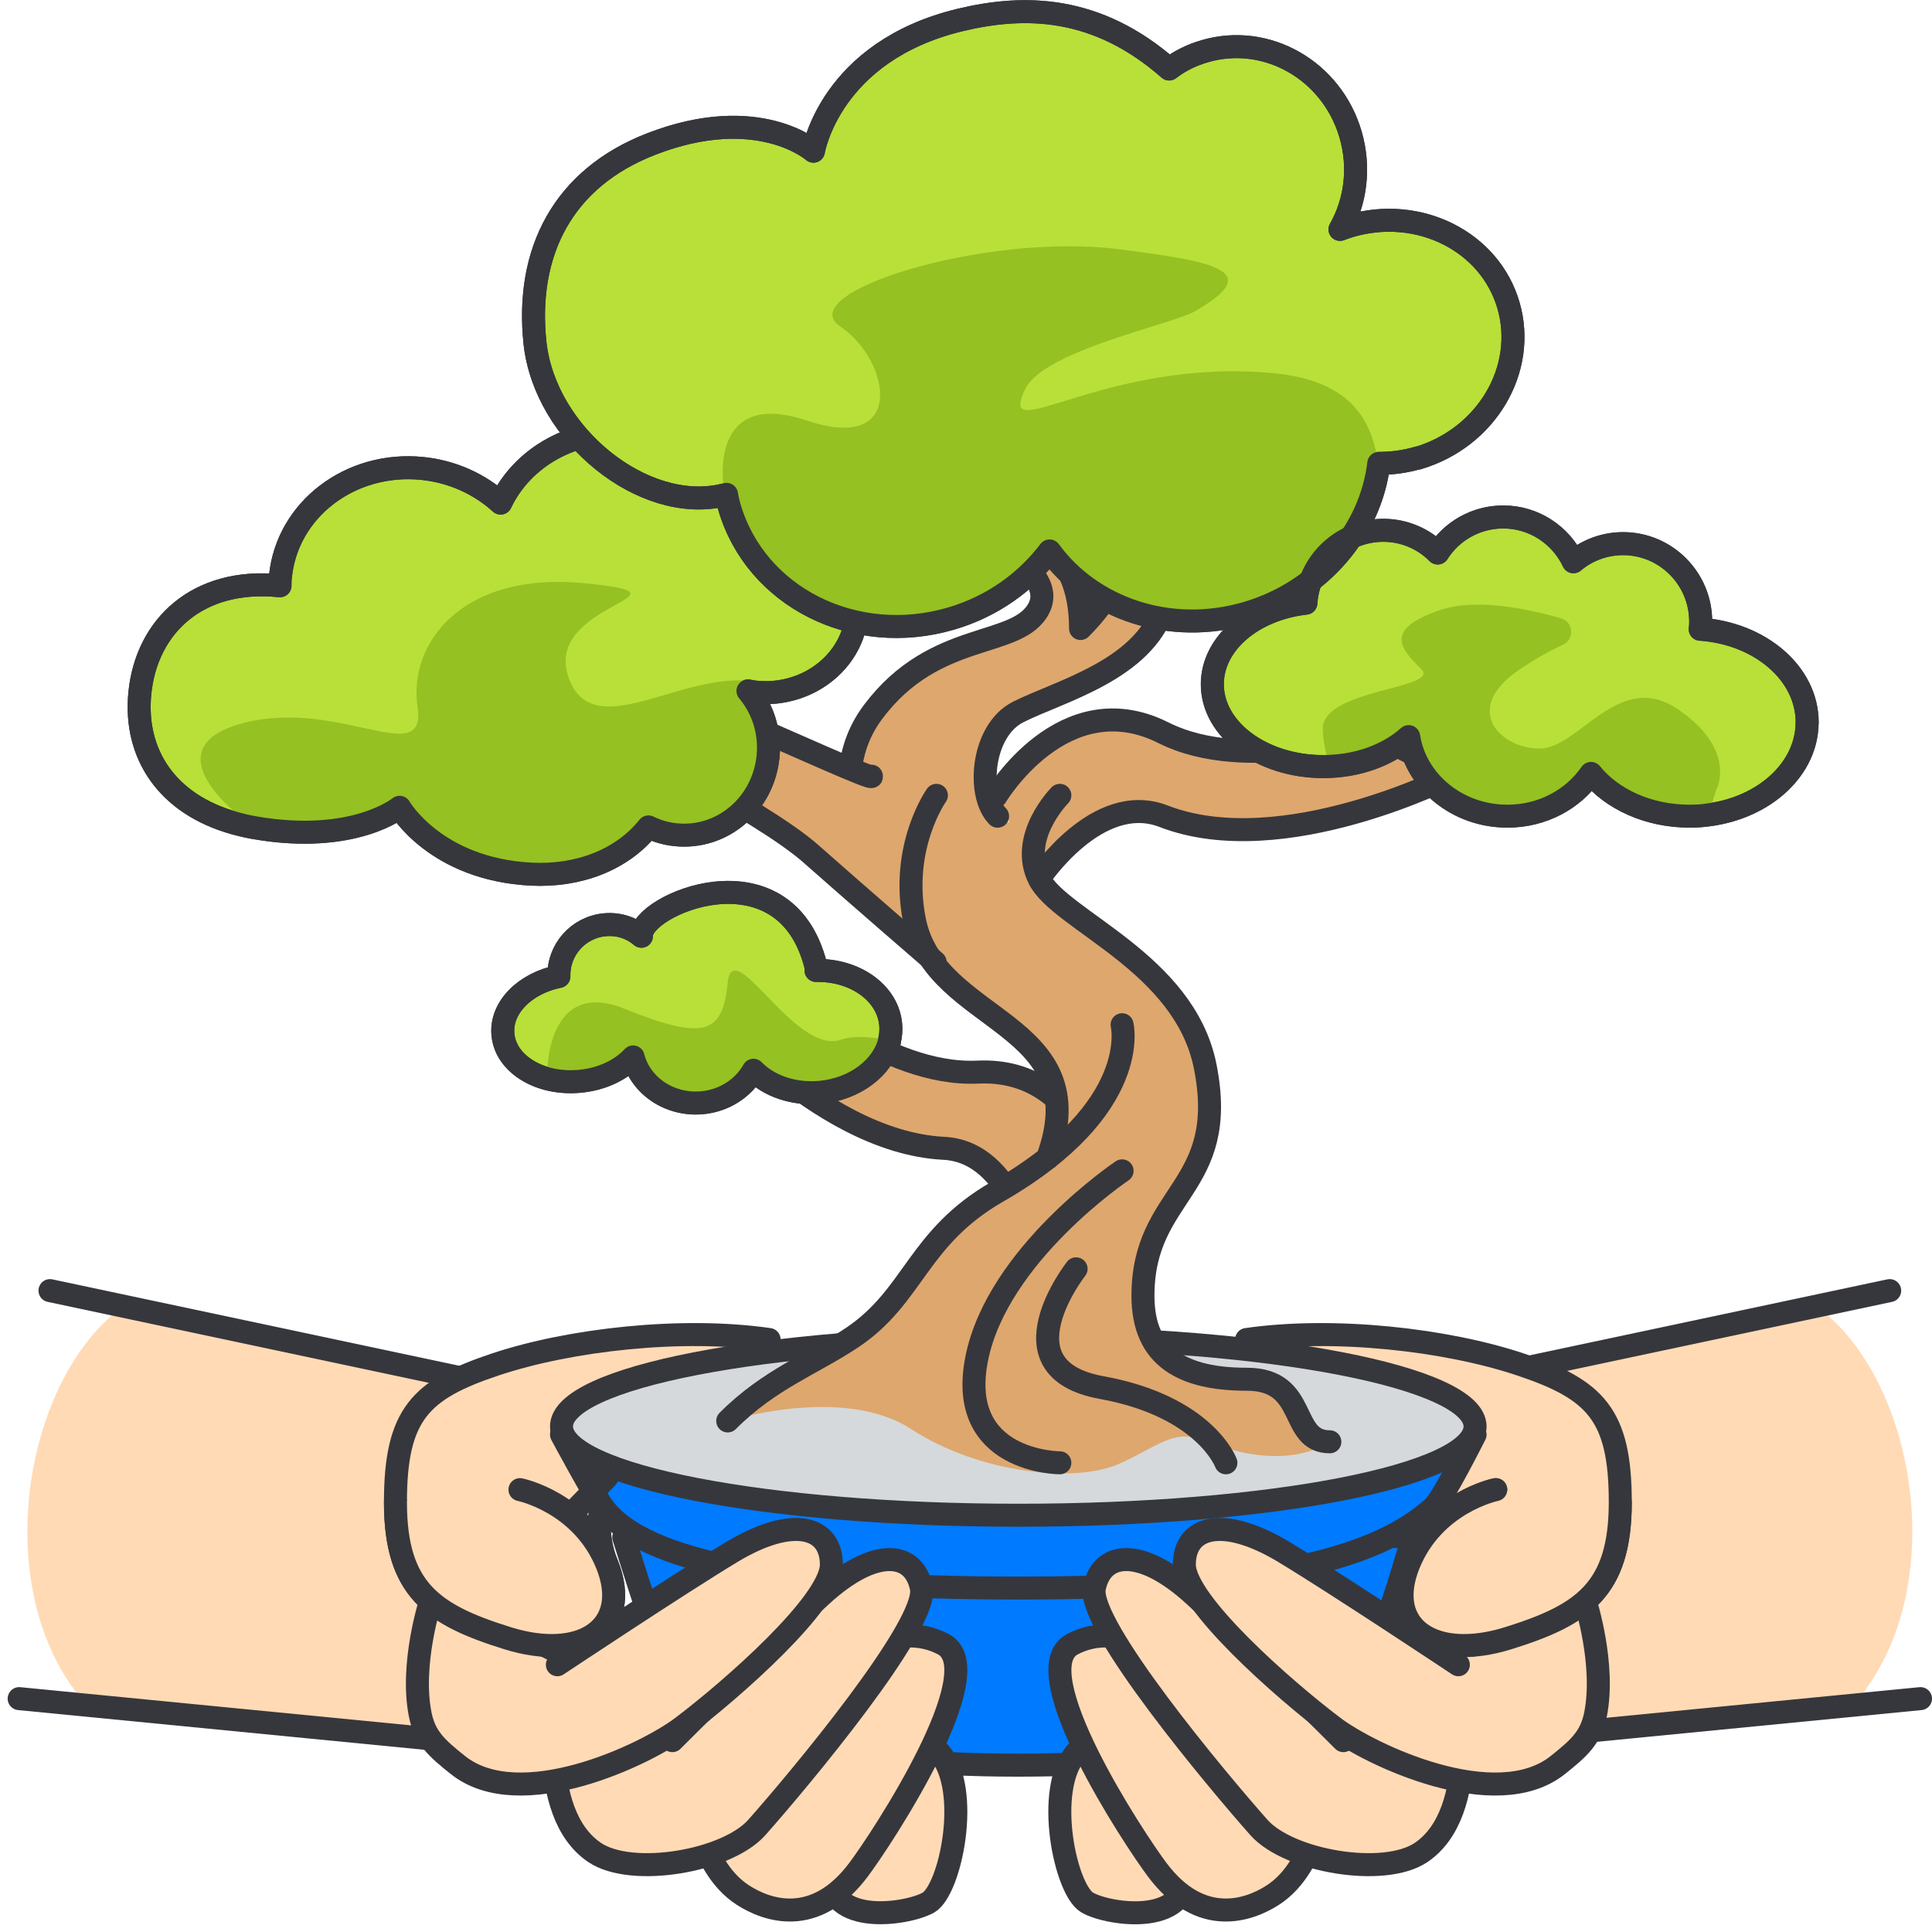 <svg width="126" height="126" viewBox="0 0 126 126" fill="none" xmlns="http://www.w3.org/2000/svg">
<path d="M7.44 85.66L35.71 91.06L35.23 114.1L5.43 110.94C-0.61 103.86 1.41 90.72 7.44 85.67V85.66Z" fill="#FFDAB5"/>
<path d="M3.26 84.17L35.7 91.06L35.22 114.1L1.25 110.78" stroke="#36373C" stroke-width="1.5" stroke-linecap="round" stroke-linejoin="round"/>
<path d="M119.06 85.66L90.79 91.06L91.27 114.1L121.07 110.94C127.11 103.86 125.09 90.72 119.06 85.67V85.66Z" fill="#FFDAB5"/>
<path d="M123.24 84.17L90.8 91.06L91.28 114.1L125.25 110.78" stroke="#36373C" stroke-width="1.5" stroke-linecap="round" stroke-linejoin="round"/>
<path d="M40.73 95.1C40.73 95.1 37.97 97.96 39.6 102.05C41.22 106.13 37.98 108.36 33.1 106.84C28.23 105.32 25.79 103.69 25.79 97.97C25.79 92.25 27.41 90.62 32.29 88.99C37.17 87.36 44.48 86.54 50.16 87.36" fill="#FFDAB5"/>
<path d="M40.73 95.1C40.73 95.1 37.97 97.96 39.6 102.05C41.22 106.13 37.98 108.36 33.1 106.84C28.23 105.32 25.79 103.69 25.79 97.97C25.79 92.25 27.41 90.62 32.29 88.99C37.17 87.36 44.48 86.54 50.16 87.36" stroke="#36373C" stroke-width="1.5" stroke-linecap="round" stroke-linejoin="round"/>
<path d="M97.55 97.15C97.55 97.15 93.49 97.97 91.86 102.05C90.24 106.13 93.48 108.36 98.36 106.84C103.23 105.32 105.67 103.69 105.67 97.97C105.67 92.26 104.05 90.62 99.17 88.99C94.3 87.36 86.98 86.54 81.3 87.36" fill="#FFDAB5"/>
<path d="M97.55 97.15C97.55 97.15 93.49 97.97 91.86 102.05C90.24 106.13 93.48 108.36 98.36 106.84C103.23 105.32 105.67 103.69 105.67 97.97C105.67 92.26 104.05 90.62 99.17 88.99C94.3 87.36 86.98 86.54 81.3 87.36" stroke="#36373C" stroke-width="1.5" stroke-linecap="round" stroke-linejoin="round"/>
<path d="M89.8 107.3C86.29 112.78 79.33 115.12 66.41 115.12C53.49 115.12 45.36 112.77 43.02 107.3C42.49 106.06 40.68 100.26 40.68 100.26C40.68 100.26 57.75 99.481 66.41 99.481C76.1 99.481 92.14 100.26 92.14 100.26C92.14 100.26 90.33 106.48 89.8 107.3Z" fill="#007AFF" stroke="#36373C" stroke-width="1.5" stroke-linecap="round" stroke-linejoin="round"/>
<path d="M93.49 98.3C89.43 101.99 81.37 103.57 66.41 103.57C51.45 103.57 42.04 101.99 39.33 98.3C38.72 97.47 36.62 93.56 36.62 93.56C36.62 93.56 56.39 93.03 66.41 93.03C77.63 93.03 96.2 93.56 96.2 93.56C96.2 93.56 94.1 97.75 93.49 98.3Z" fill="#007AFF" stroke="#36373C" stroke-width="1.5" stroke-linecap="round" stroke-linejoin="round"/>
<path d="M66.41 98.82C82.863 98.82 96.2 96.228 96.2 93.03C96.2 89.832 82.863 87.24 66.41 87.24C49.958 87.24 36.62 89.832 36.62 93.03C36.62 96.228 49.958 98.82 66.41 98.82Z" fill="#D5D9DB" stroke="#36373C" stroke-width="1.5" stroke-linecap="round" stroke-linejoin="round"/>
<path d="M64.95 51.94C64.95 51.94 69.36 44.51 75.88 47.79C81.3 50.51 89.42 47.79 89.42 47.79L94.84 50.51C94.84 50.51 83.67 56.25 75.88 53.23C71.56 51.56 67.76 57.31 67.76 57.31" fill="#DEA76E"/>
<path d="M64.95 51.94C64.95 51.94 69.36 44.51 75.88 47.79C81.3 50.51 89.42 47.79 89.42 47.79L94.84 50.51C94.84 50.51 83.67 56.25 75.88 53.23C71.56 51.56 67.76 57.31 67.76 57.31" stroke="#36373C" stroke-width="1.5" stroke-linecap="round" stroke-linejoin="round"/>
<path d="M72.07 78.17C72.07 78.17 71.04 69.58 63.75 69.92C57.7 70.2 51.37 64.4 51.37 64.4L45.32 64.68C45.32 64.68 53.21 74.47 61.55 74.89C66.18 75.12 67.33 81.93 67.33 81.93" fill="#DEA76E"/>
<path d="M72.07 78.17C72.07 78.17 71.04 69.58 63.75 69.92C57.7 70.2 51.37 64.4 51.37 64.4L45.32 64.68C45.32 64.68 53.21 74.47 61.55 74.89C66.18 75.12 67.33 81.93 67.33 81.93" stroke="#36373C" stroke-width="1.5" stroke-linecap="round" stroke-linejoin="round"/>
<path d="M65.06 77.72C59.8 80.74 59.64 84.52 55.58 87.24C53.06 88.93 50.16 89.96 47.46 92.68C47.46 92.68 54.96 90.3 59.42 93.2C63.88 96.1 70.19 96.77 73.07 95.43C75.95 94.09 76.58 93.14 78.82 94.04C84.01 96.11 86.73 94.04 86.73 94.04C84.02 94.04 85.38 89.96 81.31 89.96C77.24 89.96 74.54 88.6 74.54 84.52C74.54 77.72 80.2 77.56 78.6 69.56C77.25 62.76 69.12 60.04 67.77 57.32C66.42 54.6 69.12 51.88 69.12 51.88C69.12 51.88 67.9 53.66 64.88 53.66C61.86 53.66 61.07 51.88 61.07 51.88C61.07 51.88 58.68 55.23 59.64 60.04C60.99 66.84 71.59 66.56 68.32 75.54L65.06 77.72Z" fill="#DEA76E"/>
<path d="M73.18 66.83C73.18 66.83 74.53 72.27 65.06 77.71C59.8 80.73 59.64 84.51 55.58 87.23C53.06 88.92 50.16 89.95 47.46 92.67" stroke="#36373C" stroke-width="1.5" stroke-linecap="round" stroke-linejoin="round"/>
<path d="M69.12 51.87C69.12 51.87 66.41 54.59 67.77 57.31C69.13 60.03 77.25 62.75 78.6 69.55C80.19 77.55 74.54 77.71 74.54 84.51C74.54 88.59 77.25 89.95 81.31 89.95C85.37 89.95 84.02 94.03 86.73 94.03" stroke="#36373C" stroke-width="1.5" stroke-linecap="round" stroke-linejoin="round"/>
<path d="M73.18 76.36C73.18 76.36 65.06 81.8 63.7 88.6C62.34 95.4 69.12 95.4 69.12 95.4" stroke="#36373C" stroke-width="1.5" stroke-linecap="round" stroke-linejoin="round"/>
<path d="M70.18 82.75C70.18 82.75 65.06 89.26 71.83 90.49C78.6 91.72 79.95 95.4 79.95 95.4" stroke="#36373C" stroke-width="1.5" stroke-linecap="round" stroke-linejoin="round"/>
<path d="M58.29 58.67C58.29 58.67 52.87 51.87 56.94 46.43C61.01 40.99 66.42 42.35 67.77 39.63C69.12 36.91 62.35 34.19 62.35 34.19C62.35 34.19 70.47 32.83 70.47 40.99C74.53 36.91 73.18 34.19 69.12 32.83C73.18 31.47 77.24 35.55 75.89 39.63C74.54 43.71 69.12 45.07 66.41 46.43C63.99 47.65 63.7 51.87 65.06 53.23" fill="#DEA76E"/>
<path d="M58.29 58.67C58.29 58.67 52.87 51.87 56.94 46.43C61.01 40.99 66.42 42.35 67.77 39.63C69.12 36.91 62.35 34.19 62.35 34.19C62.35 34.19 70.47 32.83 70.47 40.99C74.53 36.91 73.18 34.19 69.12 32.83C73.18 31.47 77.24 35.55 75.89 39.63C74.54 43.71 69.12 45.07 66.41 46.43C63.99 47.65 63.7 51.87 65.06 53.23" stroke="#36373C" stroke-width="1.5" stroke-linecap="round" stroke-linejoin="round"/>
<path d="M117.86 47.11C117.86 50.49 114.43 53.22 110.2 53.22C107.51 53.22 105.14 52.11 103.77 50.44C102.61 52.12 100.61 53.22 98.31 53.22C95.05 53.22 92.34 50.98 91.87 48.04C90.54 49.24 88.54 50 86.3 50C82.3 50 79.06 47.59 79.06 44.63C79.06 41.95 81.7 39.73 85.16 39.34C85.33 36.7 87.52 34.59 90.21 34.59C91.59 34.59 92.85 35.15 93.76 36.07C94.65 34.66 96.24 33.72 98.03 33.72C100.05 33.72 101.8 34.92 102.61 36.64C103.49 35.9 104.62 35.46 105.85 35.46C108.64 35.46 110.91 37.74 110.91 40.54C110.91 40.71 110.91 40.87 110.88 41.04C114.79 41.31 117.86 43.92 117.86 47.12V47.11Z" fill="#B8E038" stroke="#36373C" stroke-width="1.5" stroke-linecap="round" stroke-linejoin="round"/>
<path d="M56.83 50.62C57.09 50.95 52.07 48.67 45.75 45.91C40.78 43.74 40.76 43.79 40.76 43.79L39.18 47.55C39.18 47.55 49.66 52.83 52.87 55.67C56.08 58.51 60.99 62.75 60.99 62.75" fill="#DEA76E"/>
<path d="M56.83 50.62C57.09 50.95 52.07 48.67 45.75 45.91C40.78 43.74 40.76 43.79 40.76 43.79L39.18 47.55C39.18 47.55 49.66 52.83 52.87 55.67C56.08 58.51 60.99 62.75 60.99 62.75" stroke="#36373C" stroke-width="1.5" stroke-linecap="round" stroke-linejoin="round"/>
<path d="M55.88 40.1C55.63 42.66 53.58 44.64 51.01 45.08C50.45 45.18 49.87 45.2 49.28 45.14C49.12 45.12 48.95 45.09 48.78 45.06C49.74 46.2 50.25 47.73 50.09 49.34C49.78 52.46 47.11 54.74 44.09 54.44C43.45 54.38 42.84 54.2 42.29 53.93C40.58 56.07 37.75 57.16 34.67 57.01C28.39 56.7 26.06 52.65 26.06 52.65C26.06 52.65 23.1 55.09 16.66 53.99C16.18 53.91 15.72 53.8 15.29 53.68C10.9 52.45 8.73 49.18 9.12 45.21C9.55 40.85 12.88 37.66 18.23 38.2H18.26C18.26 38 18.26 37.81 18.29 37.6C18.72 33.23 22.86 30.08 27.53 30.55C29.53 30.75 31.31 31.59 32.65 32.81C34.08 29.79 37.46 27.87 41.19 28.24C44.92 28.61 47.6 30.95 48.55 33.97C49.15 33.87 49.78 33.83 50.4 33.89C53.74 34.22 56.2 37.02 55.89 40.13L55.88 40.1Z" fill="#B8E038" stroke="#36373C" stroke-width="1.5" stroke-linecap="round" stroke-linejoin="round"/>
<path d="M48.78 45.059C49.74 46.2 50.25 47.73 50.09 49.34C49.78 52.459 47.11 54.739 44.09 54.44C43.45 54.38 42.84 54.2 42.29 53.929C40.58 56.069 37.75 57.16 34.67 57.01C28.39 56.7 26.06 52.65 26.06 52.65C26.06 52.65 23.1 55.09 16.66 53.989C16.18 53.91 15.72 53.8 15.29 53.679L15.42 53.029C15.42 53.029 9.79 48.65 16.01 47.12C22.23 45.59 27.84 50.209 27.23 46.09C26.62 41.969 30.13 37.239 38.14 38.039C46.15 38.84 35.2 39.26 37.12 44.289C38.99 49.16 46.17 42.209 51.01 45.109C50.45 45.209 49.87 45.23 49.28 45.169C49.12 45.15 48.95 45.12 48.78 45.09V45.059Z" fill="#95C122"/>
<path d="M55.88 40.1C55.63 42.66 53.58 44.64 51.01 45.08C50.45 45.18 49.87 45.2 49.28 45.14C49.12 45.12 48.95 45.09 48.78 45.06C49.74 46.2 50.25 47.73 50.09 49.34C49.78 52.46 47.11 54.74 44.09 54.44C43.45 54.38 42.84 54.2 42.29 53.93C40.58 56.07 37.75 57.16 34.67 57.01C28.39 56.7 26.06 52.65 26.06 52.65C26.06 52.65 23.1 55.09 16.66 53.99C16.18 53.91 15.72 53.8 15.29 53.68C10.9 52.45 8.73 49.18 9.12 45.21C9.55 40.85 12.88 37.66 18.23 38.2H18.26C18.26 38 18.26 37.81 18.29 37.6C18.72 33.23 22.86 30.08 27.53 30.55C29.53 30.75 31.31 31.59 32.65 32.81C34.08 29.79 37.46 27.87 41.19 28.24C44.92 28.61 47.6 30.95 48.55 33.97C49.15 33.87 49.78 33.83 50.4 33.89C53.74 34.22 56.2 37.02 55.89 40.13L55.88 40.1Z" stroke="#36373C" stroke-width="1.5" stroke-linecap="round" stroke-linejoin="round"/>
<path d="M58.02 67.87C57.59 69.62 55.77 71.03 53.48 71.24C51.73 71.39 50.13 70.82 49.14 69.8C48.5 70.95 47.25 71.79 45.77 71.92C43.66 72.1 41.77 70.81 41.29 68.93C40.5 69.78 39.25 70.39 37.8 70.52C37.04 70.59 36.3 70.52 35.64 70.34C34.06 69.9 32.91 68.81 32.8 67.46C32.64 65.72 34.23 64.13 36.45 63.68C36.4 61.95 37.71 60.47 39.45 60.31C40.35 60.23 41.19 60.51 41.83 61.06C41.68 59.03 51.16 54.94 53.2 62.97C53.23 63.08 53.22 63.19 53.22 63.29C55.77 63.24 57.91 64.76 58.09 66.83C58.12 67.18 58.09 67.54 58.01 67.87H58.02Z" fill="#B8E038" stroke="#36373C" stroke-width="1.5" stroke-linecap="round" stroke-linejoin="round"/>
<path d="M58.02 67.87C57.59 69.62 55.77 71.03 53.48 71.24C51.73 71.39 50.13 70.82 49.14 69.8C48.5 70.95 47.25 71.79 45.77 71.92C43.66 72.1 41.77 70.81 41.29 68.93C40.5 69.78 39.25 70.39 37.8 70.52C37.04 70.59 36.3 70.52 35.64 70.34L35.7 69.83C35.7 69.83 35.7 63.76 40.73 65.79C45.76 67.81 47.13 67.55 47.45 64.14C47.77 60.73 51.8 68.82 54.82 67.81C55.69 67.52 56.83 67.61 58.02 67.87Z" fill="#95C122"/>
<path d="M58.02 67.87C57.59 69.62 55.77 71.03 53.48 71.24C51.73 71.39 50.13 70.82 49.14 69.8C48.5 70.95 47.25 71.79 45.77 71.92C43.66 72.1 41.77 70.81 41.29 68.93C40.5 69.78 39.25 70.39 37.8 70.52C37.04 70.59 36.3 70.52 35.64 70.34C34.06 69.9 32.91 68.81 32.8 67.46C32.64 65.72 34.23 64.13 36.45 63.68C36.4 61.95 37.71 60.47 39.45 60.31C40.35 60.23 41.19 60.51 41.83 61.06C41.68 59.03 51.16 54.94 53.2 62.97C53.23 63.08 53.22 63.19 53.22 63.29C55.77 63.24 57.91 64.76 58.09 66.83C58.12 67.18 58.09 67.54 58.01 67.87H58.02Z" stroke="#36373C" stroke-width="1.5" stroke-linecap="round" stroke-linejoin="round"/>
<path d="M92.48 29.86C91.63 30.11 90.77 30.221 89.92 30.221C89.4 34.611 86.11 38.571 81.32 39.98C76.3 41.461 71.18 39.681 68.45 35.931C66.93 37.941 64.73 39.55 62.03 40.34C55.74 42.191 49.28 38.931 47.57 33.071C47.49 32.8 47.43 32.531 47.38 32.24L47.33 32.261C47.28 32.27 47.23 32.291 47.18 32.291C41.98 33.531 35.54 28.37 34.89 22.36C34.26 16.41 36.74 11.611 42.48 9.39C49.46 6.69 53.05 9.86 53.05 9.86C53.05 9.86 54.11 3.35 62.63 1.3C66.81 0.3 71.52 0.34 76.25 4.5C76.92 3.98 77.71 3.59 78.57 3.34C82.61 2.16 86.86 4.59 88.08 8.77C88.71 10.941 88.41 13.161 87.39 14.96C87.61 14.88 87.83 14.8 88.06 14.73C92.54 13.421 97.17 15.741 98.38 19.921C99.59 24.09 96.94 28.561 92.46 29.881L92.48 29.86Z" fill="#B8E038" stroke="#36373C" stroke-width="1.5" stroke-linecap="round" stroke-linejoin="round"/>
<path d="M89.92 30.22C89.4 34.61 86.11 38.57 81.32 39.98C76.3 41.46 71.18 39.68 68.45 35.93C66.93 37.94 64.73 39.55 62.03 40.34C55.74 42.19 49.28 38.93 47.57 33.07C47.49 32.8 47.43 32.53 47.38 32.24L47.33 32.26C47.28 32.27 47.23 32.29 47.18 32.29L47.2 31.8C47.2 31.8 46.11 25.25 52.63 27.43C59.15 29.61 58.07 23.49 54.81 21.3C51.55 19.12 64.23 15.15 72.92 16.25C79.44 17.07 82.43 17.7 77.95 20.29C76.46 21.16 68.13 22.84 66.88 25.34C64.87 29.38 71.91 23.32 82.98 24.33C88.81 24.86 89.5 28.16 89.91 30.21L89.92 30.22Z" fill="#95C122"/>
<path d="M92.48 29.86C91.63 30.11 90.77 30.221 89.92 30.221C89.4 34.611 86.11 38.571 81.32 39.98C76.3 41.461 71.18 39.681 68.45 35.931C66.93 37.941 64.73 39.55 62.03 40.34C55.74 42.191 49.28 38.931 47.57 33.071C47.49 32.8 47.43 32.531 47.38 32.24L47.33 32.261C47.28 32.27 47.23 32.291 47.18 32.291C41.98 33.531 35.54 28.37 34.89 22.36C34.26 16.41 36.74 11.611 42.48 9.39C49.46 6.69 53.05 9.86 53.05 9.86C53.05 9.86 54.11 3.35 62.63 1.3C66.81 0.3 71.52 0.34 76.25 4.5C76.92 3.98 77.71 3.59 78.57 3.34C82.61 2.16 86.86 4.59 88.08 8.77C88.71 10.941 88.41 13.161 87.39 14.96C87.61 14.88 87.83 14.8 88.06 14.73C92.54 13.421 97.17 15.741 98.38 19.921C99.59 24.09 96.94 28.561 92.46 29.881L92.48 29.86Z" stroke="#36373C" stroke-width="1.5" stroke-linecap="round" stroke-linejoin="round"/>
<path d="M57.91 114.96C57.91 114.96 59.15 111.84 61.26 114.29C63.37 116.74 61.97 123.27 60.55 124.08C59.13 124.89 53.5 125.71 54.2 121.63C54.91 117.55 57.9 114.96 57.9 114.96H57.91Z" fill="#FFDAB5" stroke="#36373C" stroke-width="1.5" stroke-linecap="round" stroke-linejoin="round"/>
<path d="M55.15 108.38C55.15 108.38 58.31 105.54 61.52 107.23C64.73 108.92 57.54 119.88 55.99 121.94C53.14 125.74 49.99 124.58 48.46 123.6C45.4 121.63 45.11 116.68 45.11 116.68" fill="#FFDAB5"/>
<path d="M55.15 108.38C55.15 108.38 58.31 105.54 61.52 107.23C64.73 108.92 57.54 119.88 55.99 121.94C53.14 125.74 49.99 124.58 48.46 123.6C45.4 121.63 45.11 116.68 45.11 116.68" stroke="#36373C" stroke-width="1.5" stroke-linecap="round" stroke-linejoin="round"/>
<path d="M36.35 110.21C36.35 110.21 34.85 118.18 38.79 120.82C41.23 122.45 47.4 121.38 49.35 119.19C52.05 116.15 60.57 105.97 60.09 103.57C59.61 101.17 57.06 100.85 53.56 104.06C50.56 106.81 43.85 113.52 43.85 113.52" fill="#FFDAB5"/>
<path d="M36.35 110.21C36.35 110.21 34.85 118.18 38.79 120.82C41.23 122.45 47.4 121.38 49.35 119.19C52.05 116.15 60.57 105.97 60.09 103.57C59.61 101.17 57.06 100.85 53.56 104.06C50.56 106.81 43.85 113.52 43.85 113.52" stroke="#36373C" stroke-width="1.5" stroke-linecap="round" stroke-linejoin="round"/>
<path d="M37.32 98.67L39.6 96.33" stroke="#36373C" stroke-width="1.5" stroke-linecap="round" stroke-linejoin="round"/>
<path d="M28.08 104.42C28.08 104.42 26.74 108.54 27.41 111.84C27.71 113.31 28.47 114 29.85 115.1C33.91 118.36 42.13 114.42 44.47 112.65C47.72 110.2 54.22 104.49 54.22 102.04C54.22 99.59 51.78 98.78 47.72 101.22C44.24 103.32 36.35 108.57 36.35 108.57" fill="#FFDAB5"/>
<path d="M28.08 104.42C28.08 104.42 26.74 108.54 27.41 111.84C27.71 113.31 28.47 114 29.85 115.1C33.91 118.36 42.13 114.42 44.47 112.65C47.72 110.2 54.22 104.49 54.22 102.04C54.22 99.59 51.78 98.78 47.72 101.22C44.24 103.32 36.35 108.57 36.35 108.57" stroke="#36373C" stroke-width="1.5" stroke-linecap="round" stroke-linejoin="round"/>
<path d="M73.55 114.96C73.55 114.96 72.31 111.84 70.2 114.29C68.08 116.74 69.49 123.27 70.91 124.08C72.32 124.9 77.96 125.71 77.26 121.63C76.56 117.55 73.56 114.96 73.56 114.96H73.55Z" fill="#FFDAB5" stroke="#36373C" stroke-width="1.5" stroke-linecap="round" stroke-linejoin="round"/>
<path d="M76.31 108.38C76.31 108.38 73.15 105.54 69.94 107.23C66.73 108.92 73.92 119.88 75.47 121.94C78.32 125.74 81.47 124.58 83 123.6C86.06 121.63 86.35 116.68 86.35 116.68" fill="#FFDAB5"/>
<path d="M76.31 108.38C76.31 108.38 73.15 105.54 69.94 107.23C66.73 108.92 73.92 119.88 75.47 121.94C78.32 125.74 81.47 124.58 83 123.6C86.06 121.63 86.35 116.68 86.35 116.68" stroke="#36373C" stroke-width="1.5" stroke-linecap="round" stroke-linejoin="round"/>
<path d="M95.11 110.21C95.11 110.21 96.61 118.18 92.67 120.82C90.23 122.45 84.06 121.38 82.11 119.19C79.41 116.15 70.89 105.97 71.37 103.57C71.85 101.17 74.4 100.85 77.9 104.06C80.9 106.81 87.61 113.52 87.61 113.52" fill="#FFDAB5"/>
<path d="M95.11 110.21C95.11 110.21 96.61 118.18 92.67 120.82C90.23 122.45 84.06 121.38 82.11 119.19C79.41 116.15 70.89 105.97 71.37 103.57C71.85 101.17 74.4 100.85 77.9 104.06C80.9 106.81 87.61 113.52 87.61 113.52" stroke="#36373C" stroke-width="1.5" stroke-linecap="round" stroke-linejoin="round"/>
<path d="M103.38 104.42C103.38 104.42 104.72 108.54 104.05 111.84C103.75 113.31 102.99 114 101.61 115.1C97.55 118.36 89.33 114.42 86.99 112.65C83.74 110.2 77.24 104.49 77.24 102.04C77.24 99.59 79.68 98.78 83.74 101.22C87.22 103.32 95.11 108.57 95.11 108.57" fill="#FFDAB5"/>
<path d="M103.38 104.42C103.38 104.42 104.72 108.54 104.05 111.84C103.75 113.31 102.99 114 101.61 115.1C97.55 118.36 89.33 114.42 86.99 112.65C83.74 110.2 77.24 104.49 77.24 102.04C77.24 99.59 79.68 98.78 83.74 101.22C87.22 103.32 95.11 108.57 95.11 108.57" stroke="#36373C" stroke-width="1.5" stroke-linecap="round" stroke-linejoin="round"/>
<path d="M97.55 97.15C97.55 97.15 93.49 97.97 91.86 102.05C90.24 106.13 93.48 108.36 98.36 106.84C103.23 105.32 105.67 103.69 105.67 97.97" fill="#FFDAB5"/>
<path d="M97.55 97.15C97.55 97.15 93.49 97.97 91.86 102.05C90.24 106.13 93.48 108.36 98.36 106.84C103.23 105.32 105.67 103.69 105.67 97.97" stroke="#36373C" stroke-width="1.5" stroke-linecap="round" stroke-linejoin="round"/>
<path d="M33.91 97.15C33.91 97.15 37.97 97.97 39.6 102.05C41.22 106.13 37.98 108.36 33.1 106.84C28.23 105.32 25.79 103.69 25.79 97.97" fill="#FFDAB5"/>
<path d="M33.91 97.15C33.91 97.15 37.97 97.97 39.6 102.05C41.22 106.13 37.98 108.36 33.1 106.84C28.23 105.32 25.79 103.69 25.79 97.97" stroke="#36373C" stroke-width="1.5" stroke-linecap="round" stroke-linejoin="round"/>
<path d="M61.07 51.87C61.07 51.87 58.68 55.22 59.64 60.03C60.99 66.83 71.59 66.55 68.32 75.53" stroke="#36373C" stroke-width="1.5" stroke-linecap="round" stroke-linejoin="round"/>
<path d="M111.97 51.4L111.39 53.15C111.01 53.209 110.61 53.23 110.2 53.23C107.5 53.23 105.13 52.12 103.77 50.44C102.61 52.12 100.61 53.23 98.32 53.23C95.06 53.23 92.34 50.989 91.88 48.039C90.63 49.16 88.79 49.9 86.71 49.98C86.45 49.08 86.27 48.209 86.27 47.52C86.27 44.929 93.98 44.929 92.69 43.639C91.41 42.359 90.12 41.059 93.98 39.77C96.22 39.02 99.46 39.66 101.79 40.319C102.62 40.55 102.71 41.679 101.93 42.05C101.17 42.389 100.23 42.91 99.12 43.65C95.27 46.239 97.83 48.819 100.41 48.819C102.99 48.819 105.55 43.65 109.4 46.239C113.25 48.819 111.98 51.41 111.98 51.41L111.97 51.4Z" fill="#95C122"/>
<path d="M117.85 47.11C117.85 50.16 115.04 52.69 111.38 53.15C111 53.21 110.6 53.23 110.19 53.23C107.49 53.23 105.12 52.12 103.76 50.44C102.6 52.12 100.6 53.23 98.31 53.23C95.05 53.23 92.33 50.99 91.87 48.04C90.62 49.16 88.78 49.9 86.7 49.98C86.57 49.99 86.43 49.99 86.3 49.99C82.31 49.99 79.07 47.58 79.07 44.62C79.07 41.94 81.72 39.73 85.17 39.33C85.34 36.68 87.53 34.58 90.22 34.58C91.6 34.58 92.86 35.14 93.77 36.06C94.67 34.64 96.25 33.71 98.04 33.71C100.06 33.71 101.81 34.9 102.62 36.63C103.5 35.89 104.63 35.45 105.86 35.45C108.65 35.45 110.92 37.73 110.92 40.53C110.92 40.69 110.91 40.86 110.89 41.03C114.8 41.3 117.86 43.91 117.86 47.11H117.85Z" stroke="#36373C" stroke-width="1.5" stroke-linecap="round" stroke-linejoin="round"/>
</svg>
